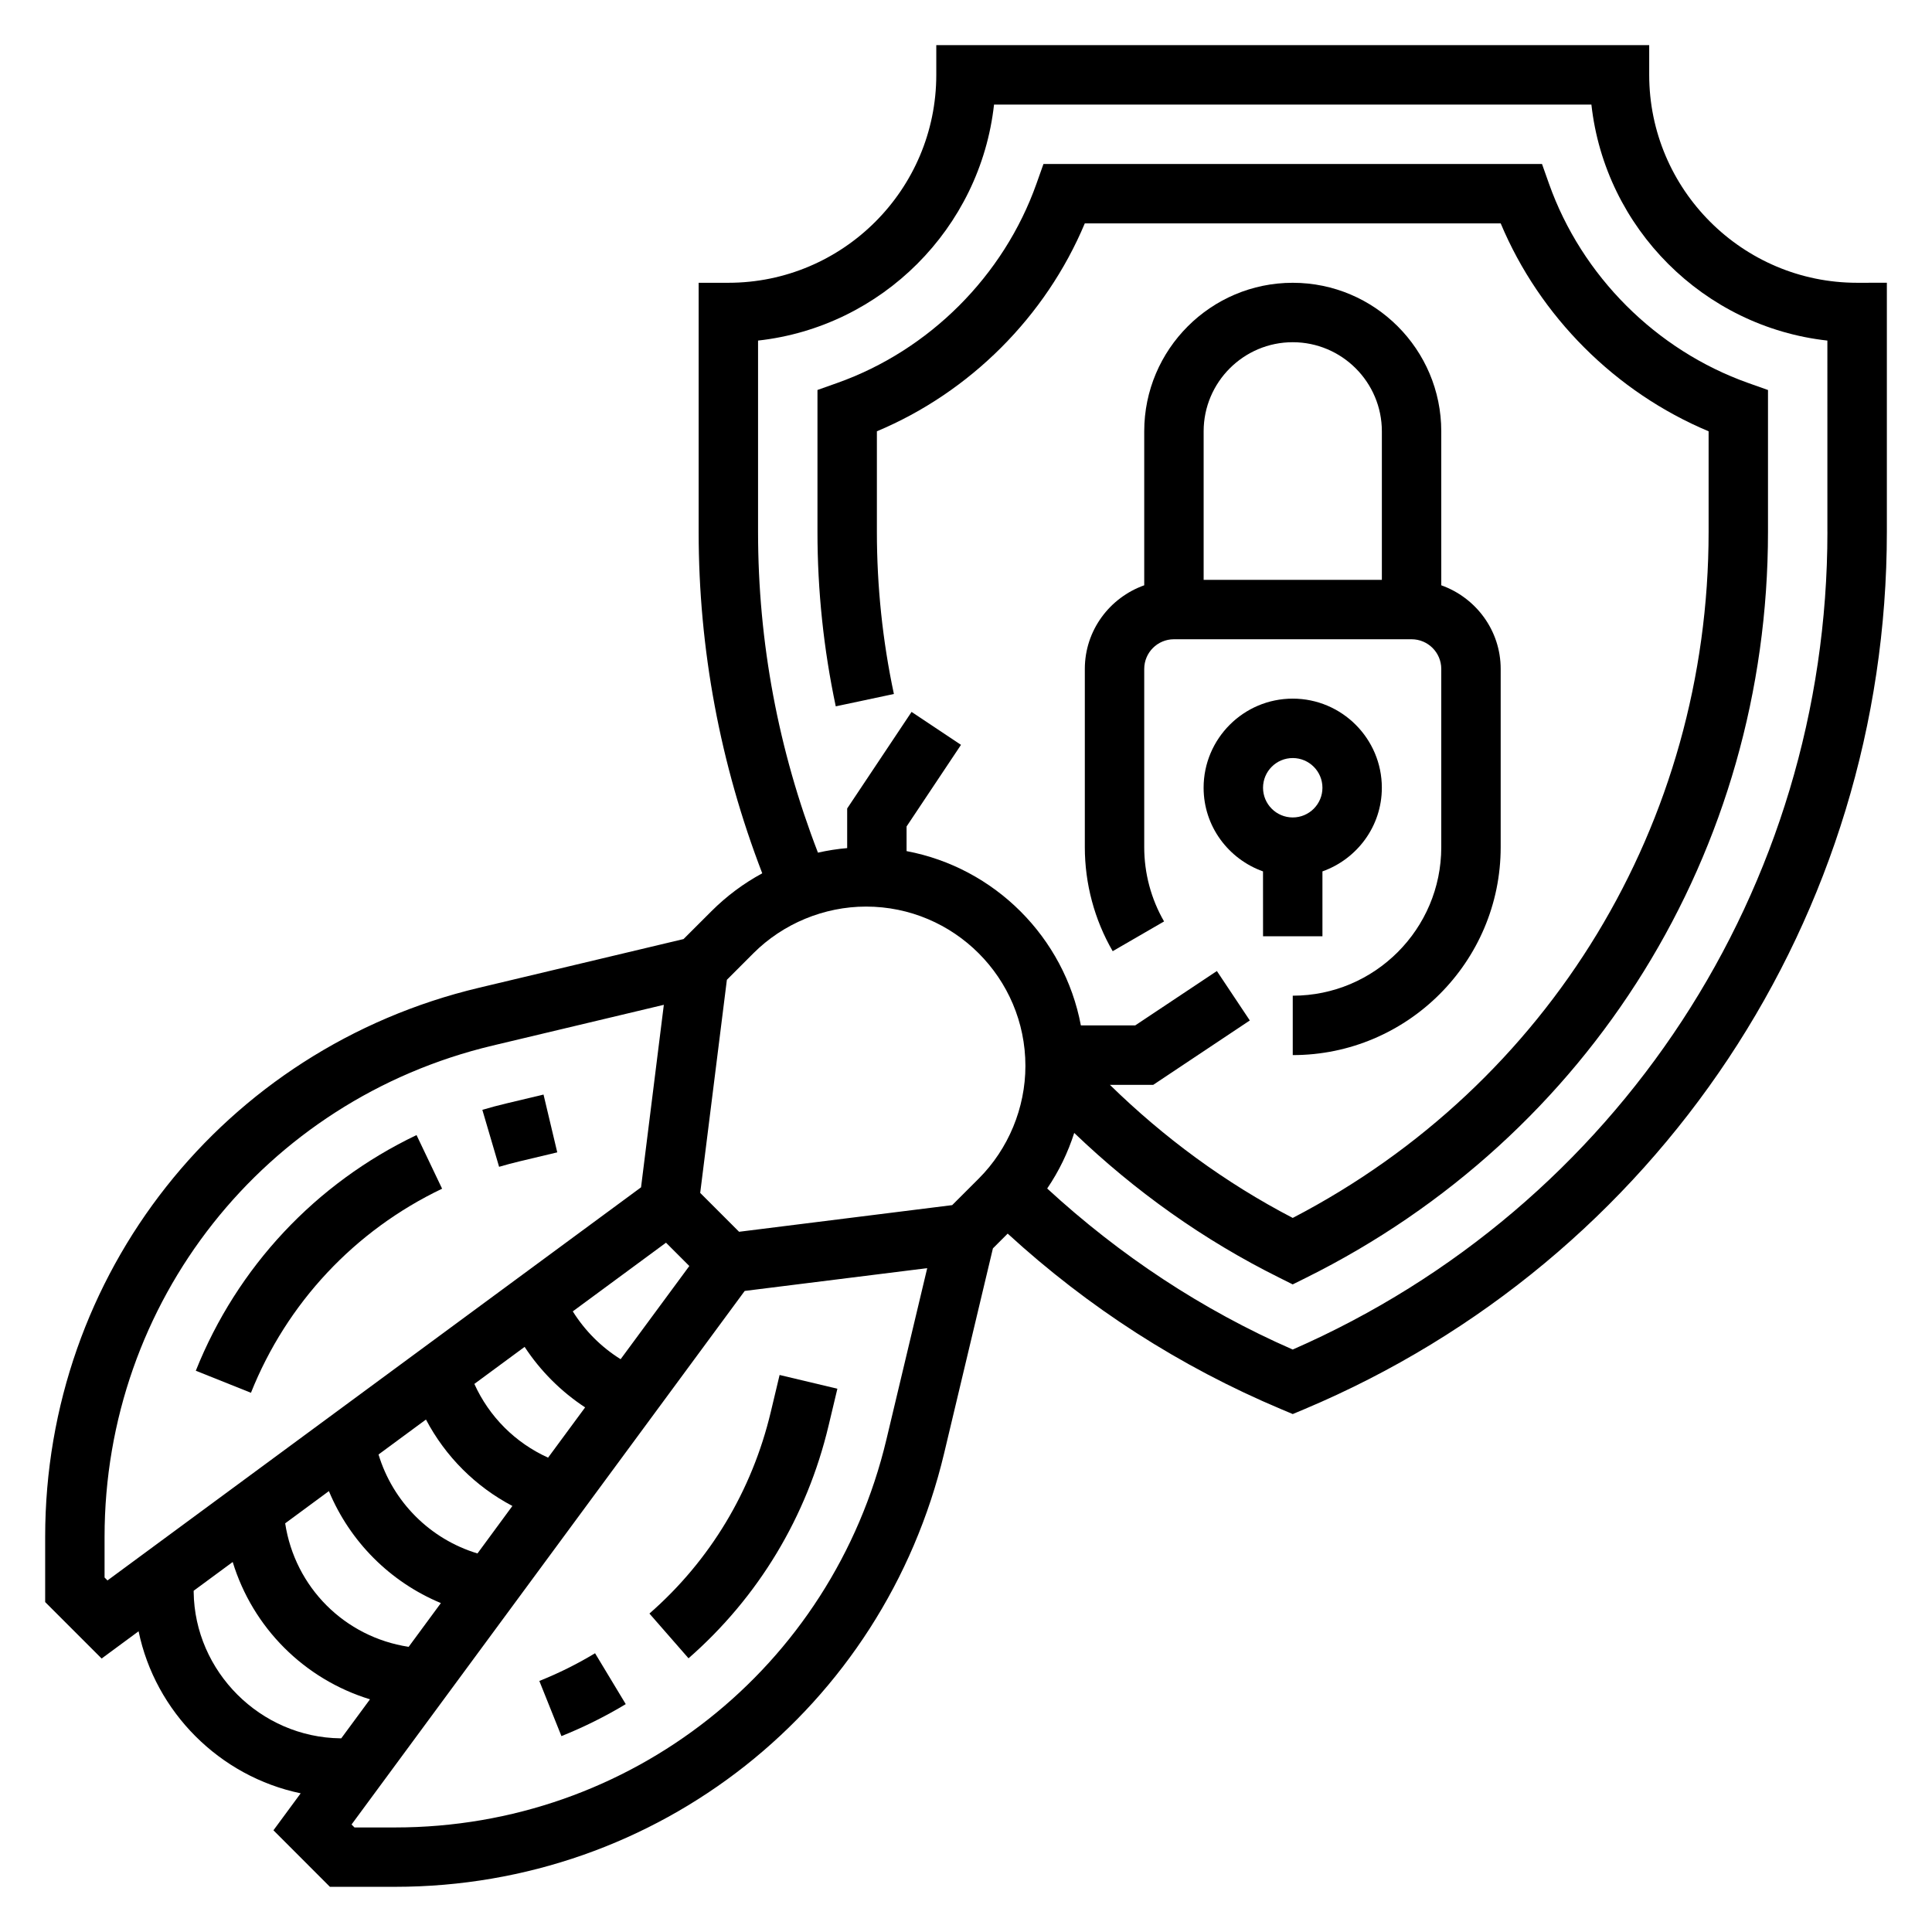 <?xml version="1.0" encoding="UTF-8"?>
<!-- Uploaded to: ICON Repo, www.iconrepo.com, Generator: ICON Repo Mixer Tools -->
<svg fill="#000000" width="800px" height="800px" version="1.1" viewBox="144 144 512 512" xmlns="http://www.w3.org/2000/svg">
 <g>
  <path d="m348.27 518.16c-4.977 20.926-16.098 39.406-32.164 53.449l10.359 11.855c18.539-16.215 31.379-37.535 37.117-61.66l2.332-9.777-15.312-3.644z"/>
  <path d="m286.93 589.47 5.856 14.617c5.91-2.371 11.645-5.219 17.043-8.477l-8.133-13.484c-4.676 2.828-9.641 5.297-14.766 7.344z"/>
  <path d="m195.89 507.26 14.617 5.84c9.508-23.812 27.504-43.027 50.656-54.082l-6.777-14.211c-26.742 12.773-47.508 34.957-58.496 62.453z"/>
  <path d="m288.04 434.07-9.84 2.348c-2.148 0.504-4.273 1.078-6.375 1.699l4.441 15.098c1.82-0.527 3.684-1.039 5.566-1.48l9.848-2.348z"/>
  <path d="m636.16 218.94c-30.379 0-55.105-24.727-55.105-55.105v-7.871h-188.93v7.871c0 30.379-24.727 55.105-55.105 55.105h-7.871v66.008c0 31.156 5.715 61.551 16.855 90.488-4.894 2.644-9.438 6.016-13.484 10.059l-7.375 7.367-54.246 12.914c-67.668 16.113-114.93 75.949-114.93 145.5v17.285l14.965 14.965 9.793-7.219c4.434 21.418 21.492 38.484 42.957 42.941l-7.219 9.801 14.965 14.977h17.285c69.559 0 129.39-47.262 145.5-114.93l12.918-54.262 3.914-3.914c21.355 19.578 45.672 35.242 72.484 46.531l3.062 1.289 3.055-1.281c93.789-39.492 154.39-130.75 154.39-232.52v-66.008zm-299.53 184.72 7.031-7.039c7.863-7.863 18.742-12.367 29.855-12.367 23.285 0 42.227 18.941 42.227 42.227 0 11.117-4.504 21.996-12.367 29.859l-7.039 7.031-56.473 7.062-10.305-10.305zm-84.332 176.77c-16.965-2.598-30.133-15.77-32.723-32.73l11.586-8.543c5.582 13.422 16.254 24.098 29.676 29.676zm18.238-24.75c-12.555-3.793-22.418-13.656-26.223-26.223l12.57-9.266c5.164 9.801 13.113 17.75 22.906 22.906zm18.711-25.387c-8.691-3.93-15.609-10.848-19.539-19.539l13.32-9.816c4.18 6.367 9.66 11.855 16.035 16.035zm19.223-26.09c-5.133-3.203-9.469-7.543-12.676-12.676l24.703-18.199 6.18 6.18zm-136.76 57.852v-10.77c0-62.234 42.281-115.77 102.82-130.19l45.391-10.809-6.039 48.367-141.4 104.18zm62.504 42.621c-21.191-0.246-38.645-17.695-38.891-38.801v-0.309l10.344-7.621c5.328 17.422 18.965 31.055 36.383 36.391l-7.617 10.34zm14.5 23.617h-10.77l-0.781-0.781 104.19-141.4 48.367-6.039-10.809 45.391c-14.422 60.547-67.961 102.83-130.2 102.83zm379.57-343.34c0 94.301-55.504 178.98-141.7 216.69-24.043-10.516-45.801-24.953-65.07-42.676 3.102-4.559 5.496-9.508 7.164-14.73 16.09 15.422 34.258 28.395 54.402 38.391l3.5 1.754 3.496-1.738c75.539-37.504 122.46-113.26 122.46-197.69v-37.598l-5.242-1.859c-24.402-8.66-44.129-28.387-52.789-52.789l-1.859-5.25h-132.12l-1.859 5.242c-8.66 24.402-28.387 44.129-52.789 52.789l-5.242 1.859v37.598c0 15.539 1.629 31.094 4.848 46.242l15.406-3.273c-2.996-14.062-4.508-28.523-4.508-42.961v-26.656c24.68-10.344 44.754-30.418 55.098-55.098h110.22c10.344 24.68 30.418 44.754 55.098 55.098v26.656c0 77.105-42.125 146.41-110.21 181.81-17.926-9.32-34.094-21.238-48.453-35.266h11.477l25.602-17.066-8.73-13.098-21.645 14.41h-14.398c-4.402-23.363-22.836-41.793-46.191-46.191v-6.527l14.422-21.633-13.098-8.73-17.066 25.594v10.5c-2.629 0.219-5.203 0.637-7.746 1.203-10.496-27.18-15.871-55.73-15.871-85.008v-50.695c32.785-3.637 58.898-29.75 62.535-62.535h158.31c3.637 32.785 29.75 58.898 62.535 62.535l0.004 50.695z"/>
  <path d="m452.49 388.19c-3.438-5.953-5.258-12.754-5.258-19.68v-47.23c0-4.344 3.527-7.871 7.871-7.871h62.977c4.344 0 7.871 3.527 7.871 7.871v47.23c0 21.703-17.656 39.359-39.359 39.359v15.742c30.379 0 55.105-24.727 55.105-55.105v-47.23c0-10.25-6.606-18.91-15.742-22.168l-0.004-40.809c0-21.703-17.656-39.359-39.359-39.359s-39.359 17.656-39.359 39.359v40.809c-9.141 3.258-15.742 11.918-15.742 22.168v47.23c0 9.691 2.551 19.223 7.383 27.566zm34.102-153.5c13.02 0 23.617 10.598 23.617 23.617v39.359h-47.23v-39.359c0-13.023 10.594-23.617 23.613-23.617z"/>
  <path d="m494.46 374.93c9.141-3.258 15.742-11.918 15.742-22.168 0-13.02-10.598-23.617-23.617-23.617-13.02 0-23.617 10.598-23.617 23.617 0 10.25 6.606 18.91 15.742 22.168l0.008 17.191h15.742zm-7.871-30.039c4.344 0 7.871 3.527 7.871 7.871s-3.527 7.871-7.871 7.871-7.871-3.527-7.871-7.871 3.527-7.871 7.871-7.871z"/>
 </g>
</svg>